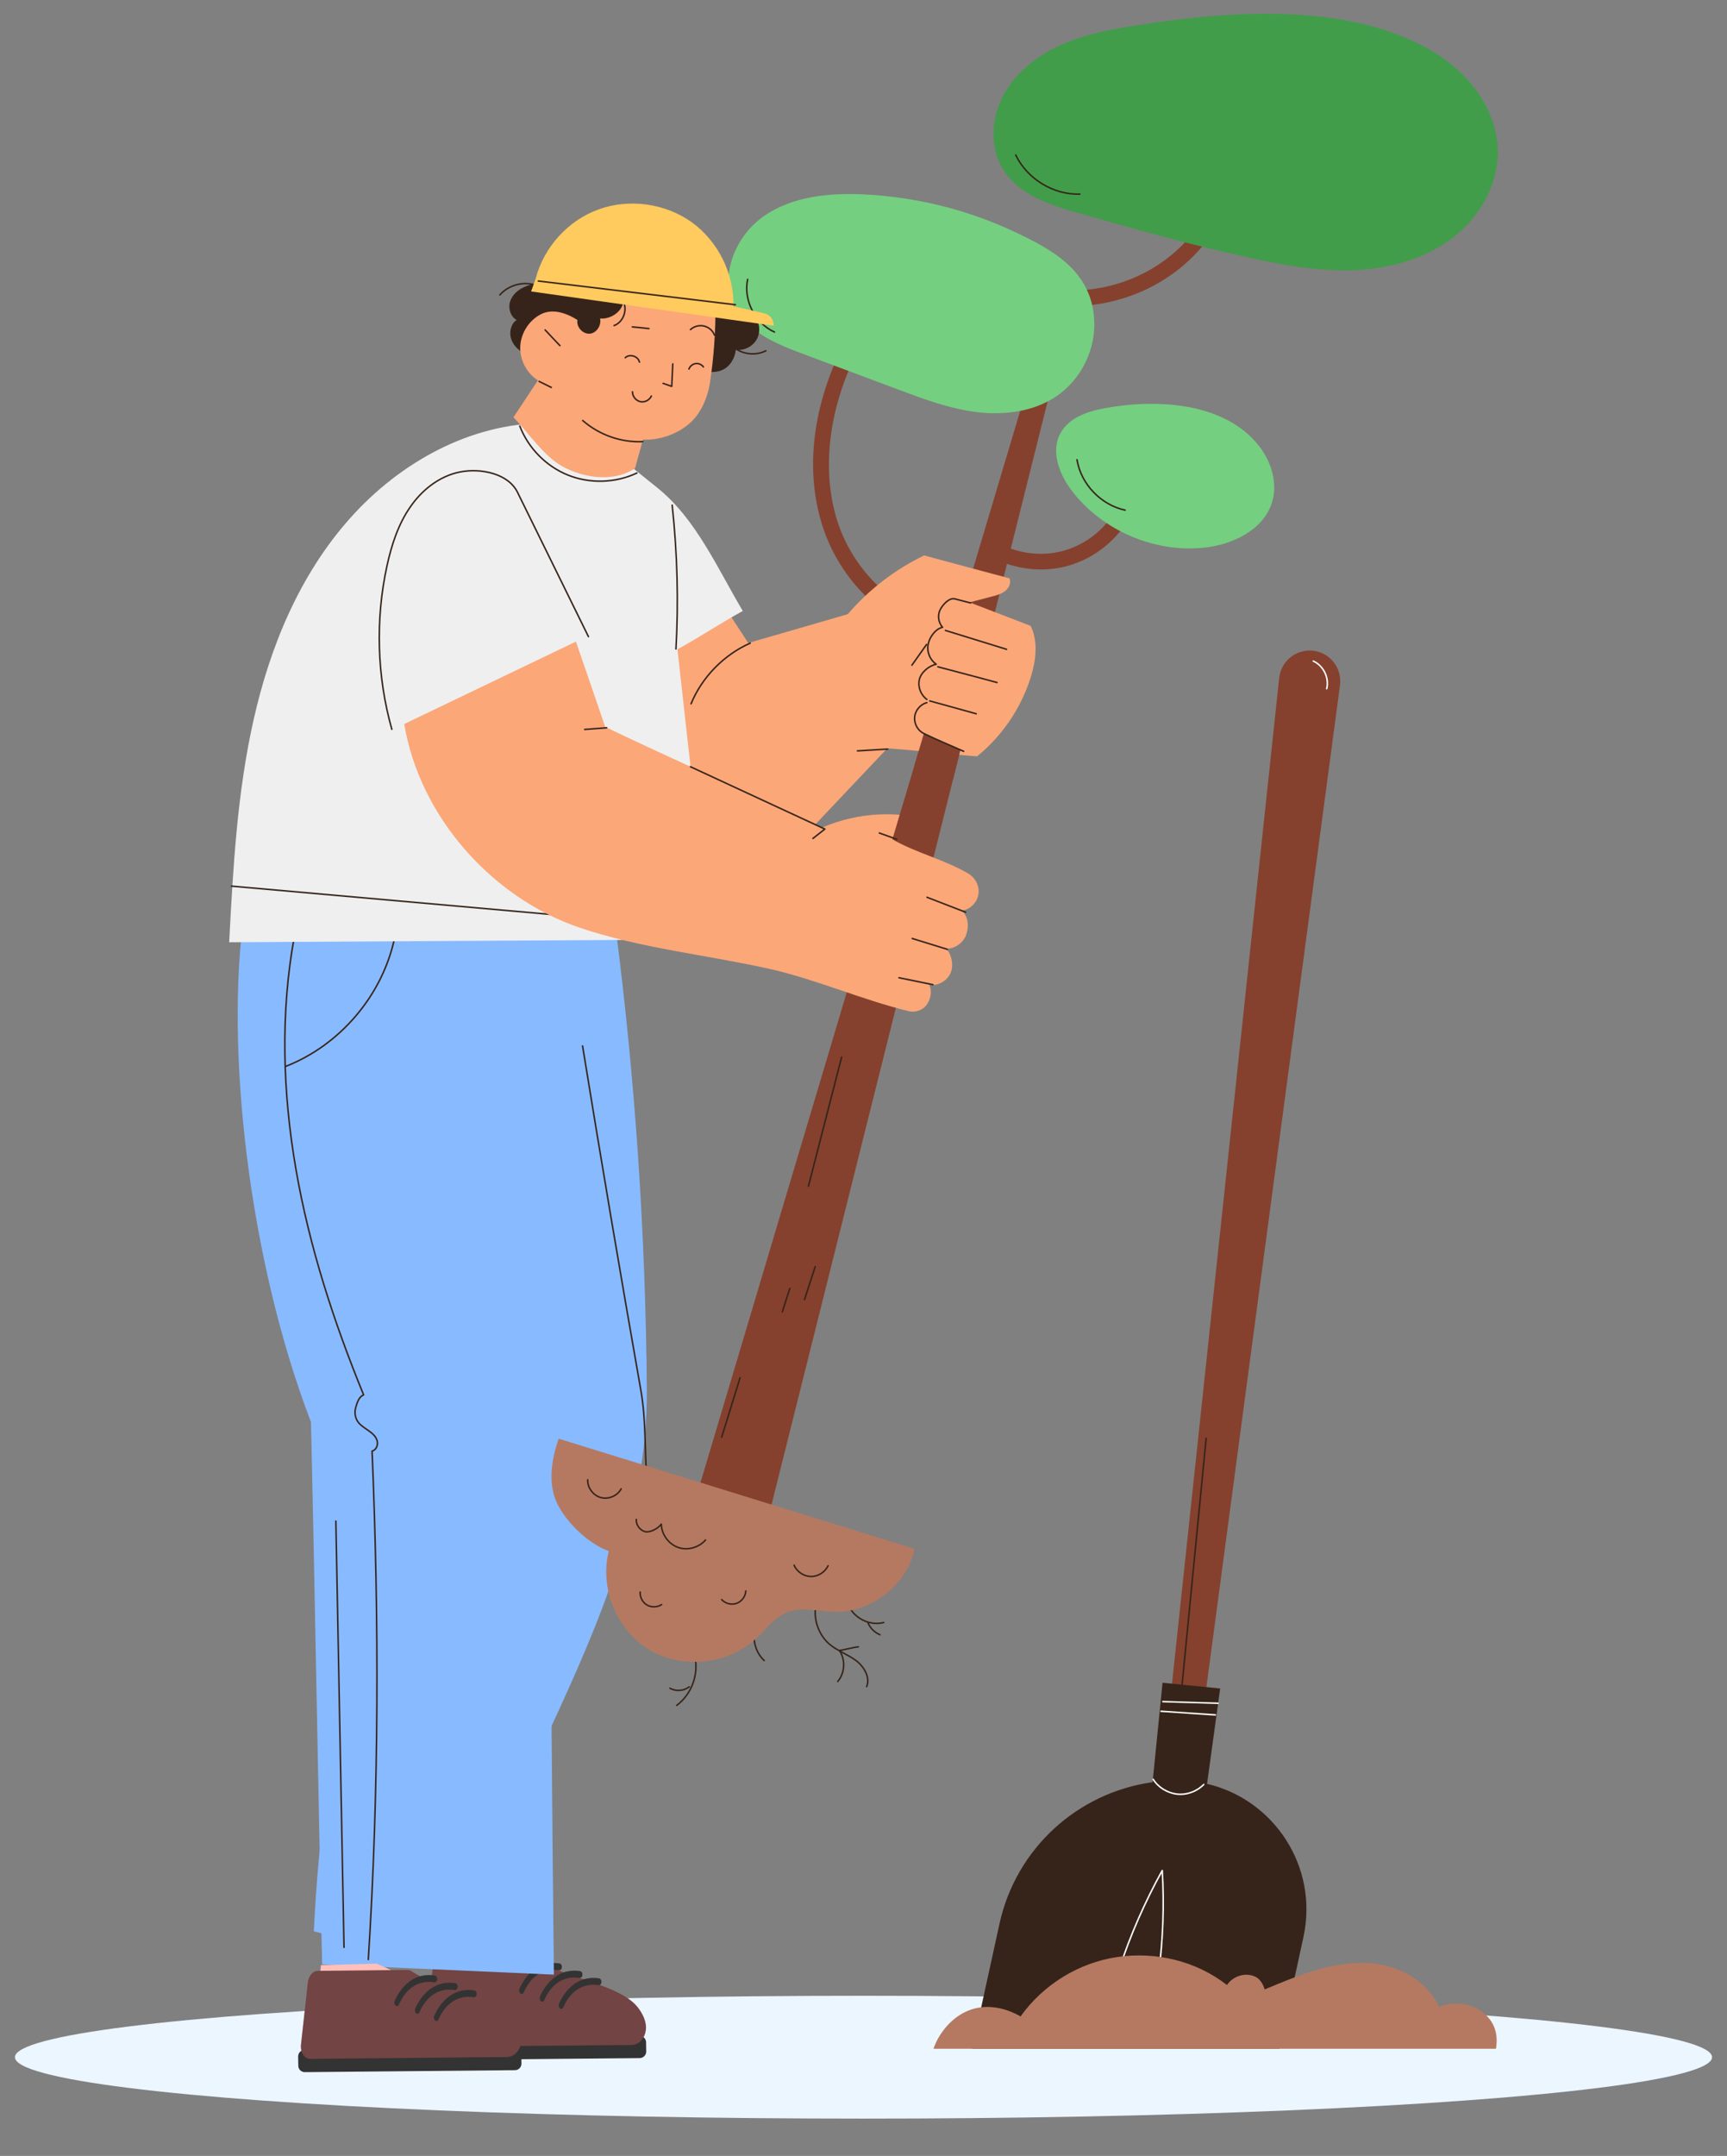 <?xml version="1.0" encoding="utf-8"?>
<!-- Generator: Adobe Illustrator 26.1.0, SVG Export Plug-In . SVG Version: 6.00 Build 0)  -->
<svg version="1.1" id="Layer_1" xmlns="http://www.w3.org/2000/svg" xmlns:xlink="http://www.w3.org/1999/xlink" x="0px" y="0px"
	 viewBox="0 0 1144.6 1428.4" style="enable-background:new 0 0 1144.6 1428.4;" xml:space="preserve">
<rect x="0" y="0" width="1144.6" height="1428.4" fill="#808080" stroke="none"/>
<style type="text/css">
	.st0{fill:#EBF6FE;}
	.st1{fill:#FFC0BB;}
	.st2{fill:#333333;}
	.st3{fill:#724444;}
	.st4{opacity:0.3;fill:#E87B50;}
	.st5{fill:#88BAFF;}
	.st6{fill:none;stroke:#36241A;stroke-linecap:round;stroke-linejoin:round;stroke-miterlimit:10;}
	.st7{fill:#FBA778;}
	.st8{fill:#85412E;}
	.st9{fill:#B57961;}
	.st10{fill:#419D4A;}
	.st11{fill:#74CF80;}
	.st12{fill:#EFEFEF;}
	.st13{fill:#36241A;}
	.st14{fill:#FFCA5E;}
	.st15{fill:none;stroke:#FFFFFF;stroke-linecap:round;stroke-linejoin:round;stroke-miterlimit:10;}
	.st16{opacity:0.3;fill:#724444;}
</style>
<ellipse id="Ellipse_13" class="st0" cx="572.3" cy="1363" rx="562.4" ry="40.7"/>
<g>
	<g>
		<polygon class="st1" points="293.6,1313.2 293.6,1278 333.8,1266.8 342.8,1270.8 344.3,1313.2 331.6,1350.1 		"/>
		<path class="st2" d="M424,1363.6l-139.3,1.3c-2.4,0-4.3-1.9-4.3-4.3l-0.1-6.1c0-2.4,1.9-4.3,4.3-4.3l139.3-1.3
			c2.4,0,4.3,1.9,4.3,4.3l0.1,6.1C428.3,1361.6,426.3,1363.6,424,1363.6z"/>
		<path class="st3" d="M286.6,1305.7l-4.5,40.9c-0.6,5,2.3,9.6,6.1,9.5l130.3-1.2c3.4,0,6.7-2.1,8.5-6.1c1.8-4,2.1-10.1-3.8-18.2
			c-11.6-15.9-48.8-19.6-68-32.7c-0.7-0.5-1.5-0.7-2.3-0.7l-59.4,0.6C290,1297.7,287.1,1301.1,286.6,1305.7z"/>
		<g>
			<path class="st2" d="M345.1,1320.9L345.1,1320.9c-0.9-0.6-1.3-2.1-0.8-3.3c2.5-5.6,10.4-19.3,26.7-16.7c0.9,0.2,1.6,1.4,1.4,2.6
				l0,0c-0.1,1.2-1,2-1.9,1.9c-14.6-2.3-21.3,9.7-23.3,14.5C346.8,1321,345.9,1321.4,345.1,1320.9z"/>
		</g>
		<g>
			<path class="st2" d="M358.7,1326L358.7,1326c-0.9-0.6-1.3-2.1-0.8-3.3c2.5-5.6,10.4-19.3,26.7-16.7c0.9,0.2,1.6,1.4,1.4,2.6l0,0
				c-0.1,1.2-1,2-1.9,1.9c-14.6-2.3-21.3,9.7-23.3,14.5C360.4,1326.1,359.4,1326.5,358.7,1326z"/>
		</g>
		<g>
			<path class="st2" d="M371.3,1330.8L371.3,1330.8c-0.9-0.6-1.3-2.1-0.8-3.3c2.5-5.6,10.4-19.3,26.7-16.7c0.9,0.2,1.6,1.4,1.4,2.6
				l0,0c-0.1,1.2-1,2-1.9,1.9c-14.6-2.3-21.3,9.8-23.3,14.5C373,1330.9,372.1,1331.3,371.3,1330.8z"/>
		</g>
		<path class="st4" d="M321.1,1350.3c-9.3-24.3-22.9-29.7-32.3-30.2c-2.1-0.1-3.9,1.5-4.1,3.6l-2.5,22.8c-0.6,5,2.3,9.6,6.1,9.5
			l29.1-0.3C320.2,1355.8,322.1,1352.9,321.1,1350.3z"/>
	</g>
	<path class="st5" d="M288.4,920.9c-6.3-99.5-12-198.7-18.3-298.2c46.6-3.6,91.2-5.2,137.8-8.9c13.1,101.1,20,204.1,20.8,307.2
		c0.6,81.6-32.8,156.8-63.4,223.1l-81.4,154.1c-24.7-6.4-51.2-12.2-75.9-18.6C214,1151.8,242.9,1027.7,288.4,920.9z"/>
	<g>
		<path class="st5" d="M321.6,617.5c11.8,89.5,23.5,179.1,35.3,268.6c4.6,35.1,8.7,69.2,8.5,104.9c-0.6,106.2,0.6,211.1,1.7,317.3
			l-153.6-6.8c-2.8-120.4-4.6-238.9-7.4-359.3c-41.2-107.4-57.3-248.4-44-339.1L321.6,617.5z"/>
		<path class="st6" d="M386.1,693c12.4,76.3,25.3,152.4,38.7,228.5c3.2,18.3,2.5,37.2,3.7,55.7"/>
		<path class="st6" d="M195.2,619.9c-9.5,51.1-7.9,103.9,1,155.2c8.9,51.2,25.1,101,44.8,149.1c-3.2,1.2-4.4,5.4-5.3,8.6
			c-0.9,3.2-0.3,6.9,1.8,9.6c1.8,2.3,4.4,3.8,6.8,5.5c2.4,1.7,4.8,3.7,5.6,6.5c0.9,2.8-0.5,6.4-3.3,7c4.7,111.9,4.6,225.1-2.5,336.9
			"/>
		<path class="st6" d="M222.6,1007.8c1.8,94.1,3.6,188.3,5.4,282.4"/>
		<path class="st6" d="M261.6,621.1c-7.9,38.1-36.1,71.4-72.4,85.5"/>
	</g>
	<path class="st7" d="M612.4,542.4c-3.1,11.6-5.2,22.9-8.3,34.5l-68.2-24.2C559,540,586.8,536.2,612.4,542.4z"/>
	<g>
		<g>
			<g>
				<path class="st8" d="M690,377.3c6,0,12-0.8,17.7-2.4c17.8-4.9,33.5-17.6,42-34l-9.2-4.8c-7.2,13.9-20.5,24.6-35.6,28.8
					c-15.1,4.2-32,1.8-45.3-6.4l-5.4,8.8C664.8,373.9,677.4,377.3,690,377.3z"/>
				<path class="st8" d="M635.8,423.6l0.5-10.3c-35.5-1.9-69.8-30.8-81.6-68.9c-10.4-33.5-5.4-74.4,13.9-112.2l-9.2-4.7
					c-20.8,40.8-26,83.4-14.6,120C558.1,390.2,595.5,421.5,635.8,423.6z"/>
				<polygon class="st8" points="713.9,187.8 505.6,1019.9 459.6,997.9 701.7,186.6 				"/>
				<path class="st8" d="M710.9,202.8c26.1,0,52.3-9.4,72.4-26.1c21.3-17.7,35.7-43.5,39.6-70.9l-10.2-1.5
					c-3.6,24.9-16.7,48.4-36,64.4c-19.3,16.1-44.8,24.7-69.9,23.6l-0.4,10.3C707.9,202.7,709.4,202.8,710.9,202.8z"/>
			</g>
			<path class="st6" d="M557.8,700.4c-7.3,28.5-14.7,57-22,85.5"/>
			<path class="st6" d="M540.3,839.2c-2.4,7.3-4.7,14.5-7.1,21.8"/>
			<path class="st6" d="M523.5,853.6c-1.7,5.2-3.4,10.4-5,15.6"/>
			<path class="st6" d="M490.5,912.8c-4.1,13.1-8.1,26.3-12.2,39.4"/>
		</g>
		<g>
			<path class="st6" d="M541.4,1060.7c-3.1,10.1,0.4,22,8.5,28.8c5.2,4.3,11.8,6.6,17.3,10.6c5.4,4,9.7,11.2,7.2,17.4"/>
			<path class="st6" d="M562.4,1063.6c3.7,8.7,14.2,13.8,23.3,11.4"/>
			<path class="st6" d="M555.2,1114.1c4.8-5.6,5.3-14.5,1.1-20.6c3.7-0.4,8.8-2,12.6-2.4"/>
			<path class="st6" d="M575.3,1075.3c1.5,3.5,4.4,6.3,7.9,7.8"/>
			<path class="st6" d="M460.6,1097.9c2.5,11.8-2.4,24.8-12.1,32"/>
			<path class="st6" d="M499.9,1082.8c-0.6,6.4,1.9,13,6.6,17.4"/>
			<path class="st6" d="M456.8,1117.6c-3.6,2.8-8.9,3.2-12.8,0.9"/>
			<g>
				<path class="st9" d="M370.3,953.2c78.6,24.3,157.2,48.7,235.8,73c-4.7,23.3-28.2,42-51.9,41.7c-11.1-0.1-22.7-3.7-32.9,0.5
					c-8.2,3.4-13.7,11.2-20.2,17.2c-18.5,17.3-48.7,20.5-70.5,7.6c-21.8-12.9-33.4-40.9-27.1-65.5c-13.4-4.8-28.2-18.9-34.3-31.8
					C363,983.1,365.5,966.6,370.3,953.2z"/>
				<path class="st6" d="M548.8,1037.4c-2,4.3-6.7,7.2-11.4,7.1c-4.7-0.1-9.3-3.1-11.1-7.5"/>
				<path class="st6" d="M494.3,1054.1c-0.2,3.6-2.7,7-6.1,8.2c-3.4,1.2-7.5,0.2-9.9-2.5"/>
				<path class="st6" d="M467.6,1020.3c-4.4,5.1-12,7.2-18.3,4.9c-6.3-2.3-10.9-8.7-11-15.4c-2,2.9-7.8,6-11.1,4.9
					c-3.3-1.1-5.7-4.5-5.5-8"/>
				<path class="st6" d="M411.7,986.4c-2.5,4.7-8.4,7.2-13.5,5.8c-5.1-1.4-8.9-6.5-8.7-11.8"/>
				<path class="st6" d="M438.5,1063.1c-2.8,1.9-6.8,2-9.7,0.3c-2.9-1.7-4.8-5.2-4.5-8.6"/>
			</g>
		</g>
		<g>
			<g>
				<path class="st10" d="M953.3,36.4c22.3,14.3,39.6,38.6,39.4,65.1c-0.2,22.7-13.4,44.2-31.8,57.5c-18.4,13.3-41.4,19.2-64.2,20
					c-22.7,0.8-45.3-3.2-67.5-8c-38.4-8.3-76.2-19-114-29.7c-18.6-5.3-38.8-11.7-49.5-27.7c-9.5-14.2-9.2-33.6-1.5-48.9
					c7.6-15.3,21.6-26.7,37-34c15.4-7.3,32.4-10.8,49.3-13.5C813.7,7.2,896.6,0.1,953.3,36.4z"/>
				<path class="st6" d="M715.7,128.6c-17.5,0.6-35-10.1-42.5-25.9"/>
			</g>
			<g>
				<path class="st11" d="M725.2,211.7c1.2,19.8-8.7,39.8-25.1,50.9c-15.1,10.2-34.3,12.6-52.4,10.5c-18.1-2.2-35.3-8.6-52.4-15
					c-21.1-7.9-42.2-15.8-63.3-23.7c-17.7-6.6-36.9-14.6-45.3-31.5c-10.2-20.5,0.9-46.8,19.7-59.8c18.8-13,43-15.4,65.9-14.3
					c34.4,1.6,68.5,10,99.7,24.6C698,165.6,723.3,179.5,725.2,211.7z"/>
				<path class="st6" d="M495.5,185.1c-2.9,13.8,4.9,29.1,17.8,34.9"/>
			</g>
			<g>
				<path class="st11" d="M834.7,295.8c8,10.4,12.2,24.4,8.4,36.9c-5.6,18.4-26.1,28.2-45.3,30.2c-32.6,3.3-66.5-11.1-86.7-36.8
					c-8.8-11.1-15.1-26.8-8.2-39.2c5.5-10.1,17.7-14.3,29-16.4C765.9,264.2,811.7,266.1,834.7,295.8z"/>
				<path class="st6" d="M745.7,338c-16-3.4-29.3-17.3-31.9-33.4"/>
			</g>
		</g>
	</g>
	<g>
		<path class="st7" d="M480.9,402.9c5,7.8,9.9,15.3,15,23.1c22.6-6.5,43.4-12.5,66-19.1c13.9-16.2,31.4-29.7,50.6-38.9
			c18.9,5.1,37.7,10.2,56.6,15.2c1.1,3-0.3,6.3-2.8,8.3c-2.5,2-5.7,2.9-8.8,3.7c-5,1.3-9.9,2.6-14.9,3.9c13.5,5.3,27,10.3,40.5,15.6
			c5.2,10.6,3.4,23.6-0.2,34.8c-6.5,20.1-18.9,38.3-35.3,51.6c-19.1-1.3-40.3-4-59.5-5.3c-20.2,21.4-40.9,43.1-61.1,64.6l-94.7-32.1
			c-2.3-32.9-4.5-66.6-6.8-99.5C443.7,420.2,462.5,411.6,480.9,402.9z"/>
		<path class="st6" d="M497.2,426.1c-17.5,7.8-31.9,22.5-39.2,40.2"/>
		<g>
			<polygon class="st8" points="612.3,486 606,507.3 631.6,516.5 636.5,496.9 			"/>
			<g>
				<path class="st6" d="M643.3,399.5c-3.5-0.9-6.9-1.8-10.4-2.7c-3.9-1-8.3,4-10,7.6c-1.6,3.7-0.9,8.2,1.8,11.2
					c-4.8,1.1-8.7,6.6-9.6,11.5c-0.9,4.9,1.3,10.2,5.4,13c-4.9,1-10.1,5.4-11.2,10.2c-1.1,4.9,1,10.2,5,13.1"/>
				<path class="st6" d="M614.3,465.5c-4.3,1.2-7.7,5.1-8.1,9.6s2.1,9,6.1,10.9c8.1,4,18.2,8.1,26.4,11.8"/>
				<path class="st6" d="M616.2,464.4c10.3,2.8,20.5,5.7,30.8,8.5"/>
				<path class="st6" d="M660.8,452.2c-13.1-3.5-26.2-7-39.2-10.4"/>
				<path class="st6" d="M667.1,430.2c-13.5-4.2-27-8.3-40.5-12.5"/>
			</g>
			<path class="st6" d="M614.1,427c-3.2,4.6-6.5,9.1-9.7,13.7"/>
			<path class="st6" d="M588.3,496.3c-6.7,0.4-13.3,0.8-20,1.2"/>
		</g>
	</g>
	<g>
		<path class="st12" d="M151.9,624.3c2.6-49.6,5.3-99.5,16.3-147.9c10.9-48.4,30.6-95.8,63.7-132.9c33-37.1,79.8-63.1,129.4-63.2
			c3,8.8,9.8,16.2,18.4,19.7c8.6,3.6,20.7,5.6,29,1.5c9,7.2,18,14.5,27,21.7c25.7,20.7,39.7,53.2,56.6,81.6
			c-14.6,8-28.7,17.4-43.3,25.4c7.1,64.7,14.4,127.5,21.5,192.2L151.9,624.3z"/>
		<path class="st6" d="M422.1,313.4c-14.1,6.7-31.1,7.2-45.6,1.4c-14.5-5.8-26.4-17.9-32-32.5"/>
		<path class="st6" d="M390,421.8c-15.7-31.9-31.3-63.7-47-95.6c-6.1-12.5-24.4-16.2-38.1-13.5s-25.4,12-33.2,23.5
			c-7.9,11.5-12.2,25-15.2,38.6c-7.8,35.7-6.7,73.3,3.2,108.4"/>
		<path class="st6" d="M445.5,334.7c3.4,31.6,4.3,63.6,2.5,95.3"/>
		<path class="st6" d="M373.4,606.6c-73.3-6.5-146.7-13-220-19.5"/>
	</g>
	<g>
		<g>
			<path class="st6" d="M356,189.3c-8.4-3.3-18.8-0.7-24.7,6.1"/>
			<path class="st6" d="M486.6,230.3c5.8,4.6,14.4,5.5,21,2.1"/>
			<path class="st13" d="M342.4,212c-4-2.2-5.7-7.6-4.4-12c1.3-4.4,5-7.8,9.2-9.7c4.2-1.9,6.6-2.4,11.1-1.7
				c47.2,7.4,94.9,13.9,142.1,21.3c3.3,4.2,3.7,10.5,1,15.2c-2.7,4.6-8.4,7.4-13.7,6.6c-0.7,6-4.2,11.8-9.9,13.8
				c-5.7,2.1-12.5,0.7-17-3.5l-100.2-3.6c-4.5-0.9-9-1.9-13-4.1c-4-2.2-7.6-5.6-8.9-10C337.4,220,338.6,214.5,342.4,212z"/>
		</g>
		<g>
			<path class="st7" d="M340.3,276.5c5.3-8,10.9-16.5,16.2-24.5c-7.4-4.7-12.1-13.6-11.7-22.4c0.4-8.8,5.7-17.2,13.5-21.3
				c7.8-4.1,17-1,24.4,3.7c-0.8,4.6,3.4,9.3,8,9.1c4.6-0.2,8.1-5.6,7-10.1c5.3,0.5,10.9-2.2,13.8-6.7c2.9-4.5,2.7-11.7,0.1-16.4
				c21.5,2.7,42.1,7.9,62.6,14.9c0.1,16.9-1.1,33.7-3.6,50.4c-1.6,10.6-6.3,21.5-14.6,28.2c-8.3,6.7-19.2,10.3-29.9,9.9
				c-1.7,6.6-3.5,12.4-5.2,19c-13.2,8.7-31.3,6.9-45.5,0.1C361.1,303.7,351.3,287.8,340.3,276.5z"/>
			<g>
				<path class="st6" d="M466.2,243.1c-1.2-1.6-3.2-2.5-5.2-2.2c-2,0.3-3.7,1.7-4.4,3.6"/>
				<path class="st6" d="M423.8,239.9c-0.8-3.9-6.5-5.7-9.4-2.9"/>
				<path class="st6" d="M445.9,241.1c-0.2,5-0.5,9.9-0.7,14.9c-1.9-0.7-3.8-1.3-5.7-2"/>
				<path class="st6" d="M431.7,262.4c-1.2,2.7-4.5,4.4-7.4,3.7c-2.9-0.7-5.2-3.6-5.1-6.5"/>
				<path class="st6" d="M473.5,222c-1.1-3-3.8-5.3-7-6c-3.1-0.7-6.6,0.2-8.9,2.4"/>
				<path class="st6" d="M430.1,217.7c-3.7-0.4-7.3-0.8-11-1.1"/>
			</g>
			<g>
				<path class="st6" d="M426,292.6c-14.4,0.7-29-4.5-39.8-14"/>
				<path class="st6" d="M371.1,229c-3.3-3.5-6.6-6.9-9.8-10.4"/>
				<path class="st6" d="M365.4,256.7c-2.7-1.3-5.4-2.7-8.1-4"/>
			</g>
			<path class="st6" d="M413,199.6c3.1,5.7,0.1,13.9-6,16.1"/>
		</g>
		<g>
			<path class="st14" d="M355,184.7c5.4-20.9,21.5-38.7,41.8-46c20.3-7.3,44.1-4,61.6,8.5c17.5,12.6,28.2,34.1,27.7,55.7l20.5,4.7
				c3.8,0.9,6.4,4.4,6.1,8.2l0,0L352,193.1L355,184.7z"/>
			<path class="st6" d="M487.4,201.9c-43.5-5.2-87.1-10.5-130.6-15.7"/>
		</g>
	</g>
	<g>
		<path class="st7" d="M510.3,642c-41.4-9.3-86-13.7-126.2-27.4c-58.6-20-106-73.9-116.2-134.9c37.8-18.2,76-36.4,113.8-54.6
			c6.5,18.8,13,37.7,19.4,56.5c47.5,22.8,96,43.9,143.5,66.7c11-0.4,22.3-1,32.9,1.9c4.7,1.3,9.2,3.2,13.4,5.6
			c15.8,9.2,34.9,13.6,50.7,22.9c4.8,2.8,7.7,8.2,6.9,13.7c-0.8,5.5-5.5,10.2-11,11c4.3,3.7,4.8,10.8,2.8,16.1
			c-2,5.3-7.5,9.2-13.2,9.1c3.9,4,5.2,11.8,2.6,16.7c-2.5,5-8.4,8-13.9,7.3c2.2,3.8,1,9.5-1.6,13.1c-2.6,3.6-7.5,5.3-11.8,4.3
			C571.5,662.5,541.3,649,510.3,642z"/>
		<path class="st6" d="M402.1,482.2c-4.9,0.4-9.7,0.7-14.6,1.1"/>
		<path class="st6" d="M538.8,555.5c2.6-2.1,5.3-4.1,7.9-6.2L457.6,508"/>
		<path class="st6" d="M640,604.4c-8.5-3.3-17.1-6.6-25.6-9.9"/>
		<path class="st6" d="M627.9,629c-7.8-2.4-15.5-4.8-23.3-7.2"/>
		<path class="st6" d="M618.3,652.4c-7.5-1.5-15-3.1-22.5-4.6"/>
		<path class="st6" d="M594.4,556.1c-3.9-1.4-7.8-2.8-11.6-4.2"/>
	</g>
	<g>
		<g>
			<g>
				<path class="st8" d="M787.5,1208.3L888.1,454c1.4-10.8-5.9-20.8-16.6-22.7l0,0c-11.6-2-22.4,6.2-23.7,17.9l-80,750.4
					L787.5,1208.3z"/>
				<path class="st6" d="M799.4,953c-5.4,55.2-10.8,110.5-16.2,165.7"/>
				<path class="st15" d="M870.4,438c6.7,3,10.7,11.1,8.9,18.3"/>
			</g>
			<g>
				<path class="st13" d="M662.4,1274.7c10.9-50,51.9-87.1,101.5-93.9l6.6-65.9l38.2,3.8l-8.7,63.2c44.2,10.3,74,54.7,63.9,101.4
					l-16.1,74.1H644.3L662.4,1274.7z"/>
				<path class="st15" d="M767.9,1307.7c2.9-22.7,3.8-45.6,2.4-68.4c-11.6,21-21.3,43.1-28.7,65.9"/>
				<path class="st15" d="M797.8,1182.3c-4.5,4.6-11.2,7.1-17.6,6.4c-6.4-0.7-12.5-4.4-15.9-9.8"/>
				<path class="st15" d="M807.3,1128.5c-12.2-0.4-24.4-0.7-36.6-1.1"/>
				<path class="st15" d="M805.5,1136.2c-12-0.8-24-1.6-36-2.4"/>
			</g>
		</g>
		<path class="st9" d="M618.7,1357.4h372.8c1.6-9.9-1-18.1-8.9-24.2c-8-6.1-19.4-7.5-28.6-3.4c-9.7-19.7-30.7-29.7-52.7-29.3
			c-22,0.4-42.8,9.1-63.1,17.6c-1.7-5.4-4.6-8.9-10.3-9.6c-5.6-0.8-11.6,2-14.7,6.7c-20.3-15.9-47-22.3-72.5-18.6
			c-25.6,3.7-49.3,18.3-64.3,39.4c-10.2-5.9-22.7-8.4-33.8-4.2C631.6,1335.9,622.5,1346.2,618.7,1357.4z"/>
	</g>
	<g>
		<polygon class="st1" points="210.9,1321.2 212.7,1302 249.6,1301 263.2,1307.1 261.6,1321.2 249,1358.1 		"/>
		<path class="st2" d="M341.3,1371.6l-139.3,1.3c-2.4,0-4.3-1.9-4.3-4.3l-0.1-6.1c0-2.4,1.9-4.3,4.3-4.3l139.3-1.3
			c2.4,0,4.3,1.9,4.3,4.3l0.1,6.1C345.6,1369.6,343.7,1371.6,341.3,1371.6z"/>
		<path class="st3" d="M204,1313.7l-4.5,40.9c-0.6,5,2.3,9.6,6.1,9.5l130.3-1.2c3.4,0,6.7-2.1,8.5-6.1c1.8-4,2.1-10.1-3.8-18.2
			c-11.6-15.9-48.8-19.6-68-32.7c-0.7-0.5-1.5-0.7-2.3-0.7l-59.4,0.6C207.3,1305.7,204.5,1309.1,204,1313.7z"/>
		<g>
			<path class="st2" d="M262.4,1328.9L262.4,1328.9c-0.9-0.6-1.3-2.1-0.8-3.3c2.5-5.6,10.4-19.3,26.7-16.7c0.9,0.2,1.6,1.4,1.4,2.6
				l0,0c-0.1,1.2-1,2-1.9,1.9c-14.6-2.3-21.3,9.7-23.3,14.5C264.1,1329,263.2,1329.4,262.4,1328.9z"/>
		</g>
		<g>
			<path class="st2" d="M276,1334L276,1334c-0.9-0.6-1.3-2.1-0.8-3.3c2.5-5.6,10.4-19.3,26.7-16.7c0.9,0.2,1.6,1.4,1.4,2.6l0,0
				c-0.1,1.2-1,2-1.9,1.9c-14.6-2.3-21.3,9.7-23.3,14.5C277.7,1334.1,276.8,1334.5,276,1334z"/>
		</g>
		<g>
			<path class="st2" d="M288.6,1338.8L288.6,1338.8c-0.9-0.6-1.3-2.1-0.8-3.3c2.5-5.6,10.4-19.3,26.7-16.7c0.9,0.2,1.6,1.4,1.4,2.6
				l0,0c-0.1,1.2-1,2-1.9,1.9c-14.6-2.3-21.3,9.8-23.3,14.5C290.3,1338.9,289.4,1339.3,288.6,1338.8z"/>
		</g>
		<path class="st16" d="M238.4,1358.3c-9.3-24.3-22.9-29.7-32.3-30.2c-2.1-0.1-3.9,1.5-4.1,3.6l-2.5,22.8c-0.6,5,2.3,9.6,6.1,9.5
			l29.1-0.3C237.5,1363.8,239.4,1360.9,238.4,1358.3z"/>
	</g>
</g>
</svg>
